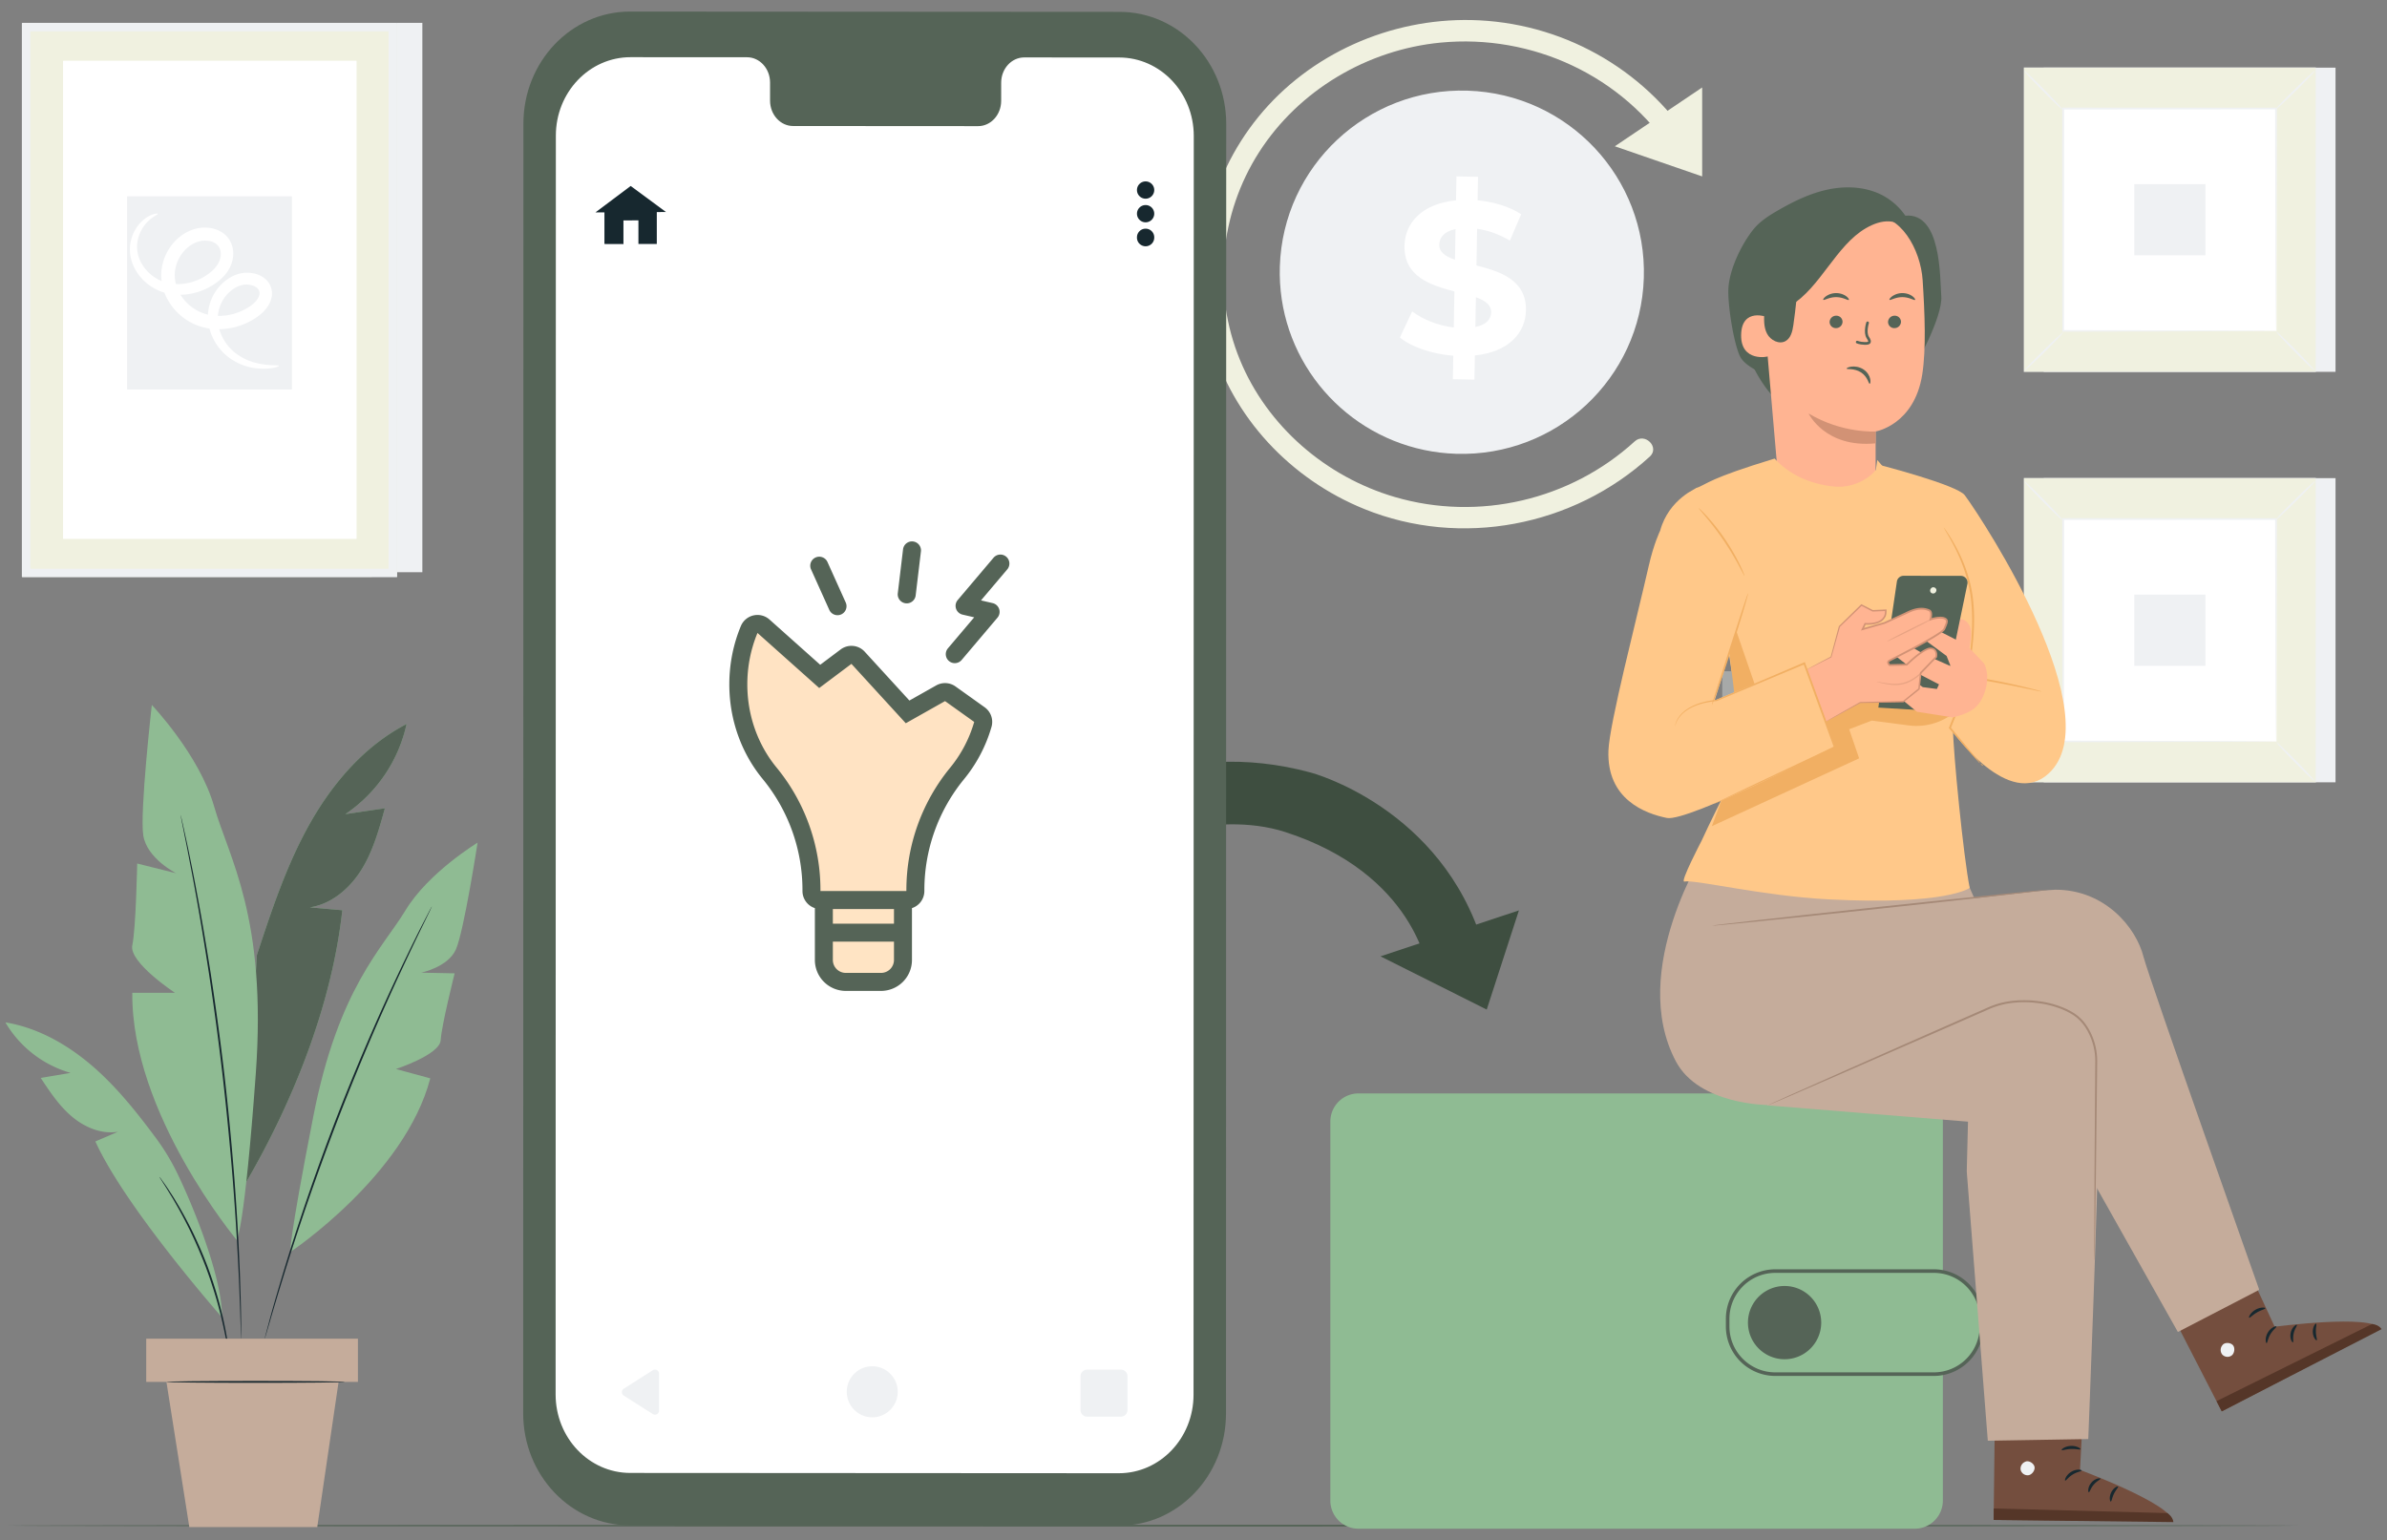 <svg width="203" height="131" fill="none" xmlns="http://www.w3.org/2000/svg"><rect width="100%" height="100%" fill="#808080" stroke="none"/><g clip-path="url(#a)"><path d="M111.487 65.71s11.138 2.933 14.66 14.68l-4.735 2.1s-1.085-8.172-12.121-11.73c-5.97-1.926-13.875.791-16.066 3.28l-5.313-2.292c3.566-3.91 12.335-9.102 23.575-6.038Z" fill="#3E4E40"/><path d="m129.175 77.428-11.772 3.907 9.034 4.528 2.738-8.435Z" fill="#3E4E40"/><path d="M35.919 48.664h-2.174V1.941h2.174v46.723Z" fill="#EFF1F3"/><path d="M2.222 2.334v46.364l.03.031h31.131l.032-.031V2.334l-.032-.032H2.253l-.031.032Z" fill="#F0F1E0"/><path d="M2.613 48.368h30.408l.031-.032V2.695l-.03-.032H2.612l-.03.032v45.641l.03.032Zm31.13.723H1.892l-.032-.032V1.972l.032-.031h31.853l.031.031v47.087l-.031.032Z" fill="#EFF1F3"/><path d="M5.362 5.198v40.605l.032.031h24.904l.03-.03V5.197l-.03-.031H5.393l-.032.03Z" fill="#fff"/><path d="M24.808 33.126h-13.98l-.02-.02v-16.39l.02-.02h13.98l.019.02v16.392l-.02.02Z" fill="#EFF1F3"/><path d="M23.717 31.115c.018.053-.673.356-1.99.202a4.861 4.861 0 0 1-2.237-.895 4.538 4.538 0 0 1-1.739-2.734c-.256-1.226.155-2.755 1.33-3.737.292-.244.631-.45 1.008-.59.4-.15.832-.198 1.261-.146.426.052.879.2 1.26.55.387.35.599.943.498 1.47-.091.53-.38.938-.692 1.26-.322.328-.685.57-1.056.778a5.779 5.779 0 0 1-2.52.72c-.899.043-1.85-.142-2.684-.611a4.88 4.88 0 0 1-1.976-2.049c-.448-.869-.591-1.924-.355-2.868.228-.94.762-1.78 1.512-2.363a3.725 3.725 0 0 1 1.268-.64c.468-.12.95-.143 1.427-.044.47.099.952.33 1.294.73.348.396.504.914.508 1.384.007.473-.121.933-.338 1.319-.212.386-.498.7-.8.96a5.38 5.38 0 0 1-1.985 1.056c-.698.2-1.414.253-2.09.161a4.278 4.278 0 0 1-1.817-.697c-1.034-.7-1.63-1.766-1.737-2.75a3.321 3.321 0 0 1 .643-2.359c.405-.544.87-.823 1.19-.95.328-.124.514-.12.523-.089.014.044-.149.117-.414.294-.26.18-.628.485-.926.995-.29.5-.53 1.224-.378 2.014.138.787.676 1.632 1.544 2.163.849.54 2.04.678 3.185.303a4.482 4.482 0 0 0 1.594-.902c.458-.41.77-.94.744-1.493-.014-.555-.364-.947-.96-1.06a2.069 2.069 0 0 0-.916.043 2.638 2.638 0 0 0-.864.453 3.154 3.154 0 0 0-1.091 1.738c-.166.69-.067 1.42.268 2.083.33.66.878 1.211 1.508 1.567.627.358 1.357.51 2.075.483a4.724 4.724 0 0 0 2.04-.558c.312-.168.6-.357.815-.574.222-.216.376-.464.414-.673a.587.587 0 0 0-.168-.542c-.15-.149-.405-.261-.675-.297a1.7 1.7 0 0 0-.794.067 2.548 2.548 0 0 0-.74.406 3.058 3.058 0 0 0-.967 1.33 3.07 3.07 0 0 0-.162 1.528c.148 1.003.713 1.833 1.335 2.367a4.708 4.708 0 0 0 1.92.958c1.186.276 1.898.14 1.907.24Z" fill="#fff"/><path d="M198.622 31.622h-24.816V5.753h24.816v25.869Z" fill="#EFF1F3"/><path d="M196.941 31.622h-24.816V5.753h24.816v25.869Z" fill="#F0F1E0"/><path d="M172.133 31.614h24.8V5.761h-24.8v25.853Zm24.815.015h-24.831V5.745h24.831V31.63Z" fill="#EFF1F3"/><path d="M193.604 28.144H175.46V9.231h18.144v18.913Z" fill="#fff"/><path d="M175.461 28.27c.014.017-.158.214-.447.52-.29.306-.698.72-1.154 1.17-.456.45-.876.85-1.185 1.134-.31.284-.509.453-.525.437-.015-.016.156-.213.446-.518.29-.306.698-.721 1.156-1.172.457-.451.878-.852 1.187-1.137.309-.284.508-.451.522-.434Zm18.144-.046c.017-.015.215.158.521.447a53.968 53.968 0 0 1 2.303 2.339c.285.31.453.509.437.524-.016.016-.213-.155-.518-.445a50.28 50.28 0 0 1-1.172-1.156 49.629 49.629 0 0 1-1.136-1.187c-.285-.31-.452-.508-.435-.522Zm-.049-18.943c-.015-.017.158-.215.447-.52.29-.306.697-.72 1.154-1.17.456-.45.876-.85 1.185-1.134.309-.285.509-.453.525-.437.015.016-.156.212-.446.518-.29.306-.698.72-1.156 1.172a51.68 51.68 0 0 1-1.187 1.136c-.309.285-.508.452-.522.435Zm-18.145.047c-.016.014-.214-.158-.52-.448a49.21 49.21 0 0 1-1.169-1.154c-.45-.456-.851-.875-1.135-1.185-.284-.31-.452-.509-.437-.524.016-.016.213.155.519.445.306.29.72.698 1.171 1.156.451.458.852.878 1.137 1.187.284.31.451.508.434.523Z" fill="#EFF1F3"/><path d="M193.556 28.144a.616.616 0 0 1-.004-.092l-.004-.264-.008-1.02-.019-3.855-.035-13.683.07.07-18.093.011h-.002l.081-.08-.012 18.913-.069-.069 13.102.035 3.68.018.973.008.252.004a.875.875 0 0 1 .088.004.547.547 0 0 1-.08.004l-.244.004-.961.008-3.664.018-13.146.035h-.069v-.07l-.011-18.913v-.08h.082l18.093.01h.07v.07l-.036 13.727-.018 3.84-.008 1.006-.004.257a.954.954 0 0 1-.004.084Z" fill="#EFF1F3"/><path d="M187.56 21.714h-6.054V15.66h6.054v6.054Zm11.062 44.821h-24.816V40.667h24.816v25.868Z" fill="#EFF1F3"/><path d="M196.941 66.535h-24.816V40.667h24.816v25.868Z" fill="#F0F1E0"/><path d="M172.133 66.528h24.8V40.674h-24.8v25.854Zm24.815.015h-24.831V40.659h24.831v25.884Z" fill="#EFF1F3"/><path d="M193.604 63.058H175.46V44.144h18.144v18.914Z" fill="#fff"/><path d="M175.461 63.183c.014.017-.158.215-.447.521-.29.306-.698.72-1.154 1.17-.456.45-.876.85-1.185 1.134-.31.284-.509.452-.525.437-.015-.016.156-.213.446-.519.29-.305.698-.72 1.156-1.171.457-.451.878-.853 1.187-1.137.309-.284.508-.452.522-.435Zm18.144-.046c.017-.014.215.158.521.447.305.29.719.698 1.169 1.154.449.456.85.876 1.134 1.185.285.31.453.51.437.525-.016.015-.213-.156-.518-.446-.306-.29-.721-.698-1.172-1.155a49.481 49.481 0 0 1-1.136-1.188c-.285-.31-.452-.508-.435-.522Zm-.049-18.943c-.015-.017.158-.214.447-.52.29-.306.697-.72 1.154-1.17.456-.45.876-.85 1.185-1.134.309-.284.509-.453.525-.437.015.016-.156.213-.446.519-.29.305-.698.72-1.156 1.171-.458.451-.878.852-1.187 1.137-.309.284-.508.452-.522.434Zm-18.145.047c-.016.014-.214-.158-.52-.448-.306-.29-.72-.697-1.169-1.153-.45-.457-.851-.876-1.135-1.186-.284-.309-.452-.508-.437-.524.016-.016.213.156.519.445.306.29.72.698 1.171 1.156.451.458.852.879 1.137 1.188.284.31.451.507.434.522Z" fill="#EFF1F3"/><path d="M193.556 63.057a.616.616 0 0 1-.004-.091l-.004-.264-.008-1.021-.019-3.855-.035-13.682.07.07-18.093.01h-.002l.081-.08-.012 18.913-.069-.069 13.102.036 3.68.018a1242.563 1242.563 0 0 0 1.225.012.899.899 0 0 1 .088.003.595.595 0 0 1-.08.005l-.244.003-.961.008-3.664.018c-3.176.009-7.705.02-13.146.036h-.069v-.07l-.011-18.913v-.08h.082l18.093.01h.07v.07l-.036 13.727-.018 3.838-.008 1.008-.004.257a.962.962 0 0 1-.004.084Z" fill="#EFF1F3"/><path d="M187.56 56.628h-6.054v-6.054h6.054v6.054ZM139.797 23.65c-.274 8.528-7.425 15.218-15.973 14.945-.926-.03-1.831-.14-2.708-.325-7.212-1.514-12.518-8.01-12.273-15.615.274-8.528 7.425-15.218 15.973-14.944 8.548.274 15.255 7.41 14.981 15.938Z" fill="#EFF1F3"/><path d="M126.815 26.566c.011-.643-.514-1-1.299-1.29l-.045 2.532c.922-.185 1.334-.655 1.344-1.242Zm-3.078-4.479.046-2.605c-.977.203-1.371.728-1.382 1.334-.011.642.533 1 1.336 1.271Zm1.692 8.144-.037 2.055-1.834-.033.035-2c-1.815-.142-3.548-.741-4.543-1.548l1.048-2.221c.906.695 2.218 1.213 3.537 1.365l.054-3.064c-2.028-.531-4.291-1.25-4.245-3.875.035-1.945 1.477-3.59 4.382-3.869l.036-2.037 1.835.032-.035 2c1.374.136 2.707.526 3.705 1.186l-.957 2.241c-.927-.549-1.876-.878-2.791-1.004l-.055 3.12c2.028.512 4.255 1.231 4.209 3.818-.034 1.909-1.457 3.536-4.344 3.834Z" fill="#fff"/><path d="M139.018 37.542c-5.467 4.994-13.266 6.812-20.383 4.732-5.849-1.71-10.863-6.006-13.189-11.675-2.366-5.766-1.722-12.42 1.633-17.657 3.373-5.269 9.214-8.717 15.423-9.317 7.803-.754 15.517 2.815 19.789 9.418.635.982 2.214.069 1.574-.92-4.113-6.358-11.162-10.258-18.736-10.418-6.888-.145-13.723 2.86-18.095 8.217-4.33 5.305-5.925 12.471-4.055 19.088 1.84 6.515 6.811 11.755 13.044 14.28 8.212 3.329 17.773 1.489 24.284-4.459.869-.793-.424-2.08-1.289-1.289Z" fill="#F0F1E0"/><path d="m137.331 12.441 7.428-5.002v7.565l-7.428-2.563Z" fill="#F0F1E0"/><path d="M195.519 129.754c0 .044-43.64.079-97.46.079-53.84 0-97.471-.035-97.471-.079s43.63-.079 97.47-.079c53.821 0 97.461.035 97.461.079Z" fill="#556457"/><path d="m95.189 129.754-41.632-.026c-5.007-.002-9.064-4.27-9.063-9.532l.02-109.684c.001-5.264 4.064-9.531 9.074-9.528l41.632.026c5.007.003 9.064 4.27 9.063 9.531l-.02 109.685c-.001 5.265-4.064 9.531-9.074 9.528Z" fill="#556457"/><path d="m95.175 4.889-8.071-.005c-1.083 0-1.96.963-1.96 2.152l-.001 1.539c0 1.189-.878 2.153-1.96 2.152l-15.734-.01c-1.082 0-1.96-.965-1.96-2.155V7.024c0-1.19-.877-2.154-1.959-2.155l-2.839-.001-7.064-.005c-3.509-.002-6.355 2.986-6.355 6.673l-.02 107.06c0 3.686 2.84 6.674 6.347 6.676l41.549.025c3.508.003 6.354-2.985 6.355-6.673l.02-107.06c0-3.685-2.841-6.673-6.348-6.675Z" fill="#fff"/><path d="M56.048 116.829v3.142c0 .273-.3.438-.53.292l-2.47-1.571a.346.346 0 0 1 0-.584l2.47-1.571c.23-.145.53.02.53.292Zm20.297 1.542c0 1.199-.97 2.171-2.166 2.171a2.168 2.168 0 0 1-2.165-2.171c0-1.199.97-2.17 2.165-2.17 1.197 0 2.166.971 2.166 2.17Zm18.973 2.116h-2.86a.568.568 0 0 1-.567-.568v-2.868c0-.314.254-.568.568-.568h2.86c.313 0 .567.254.567.568v2.868a.568.568 0 0 1-.568.568Z" fill="#EFF1F3"/><path d="M98.161 16.164a.734.734 0 1 1-1.469 0 .734.734 0 0 1 1.47 0Zm0 2.01a.734.734 0 1 1-1.468 0 .734.734 0 0 1 1.468 0Zm0 2.009a.735.735 0 1 1-1.469 0 .735.735 0 0 1 1.47 0Zm-44.523-4.366-2.998 2.248h.763v2.687l1.617.006v-2.01l1.274-.007v2.011h1.563v-2.714l.779-.008-2.998-2.213Z" fill="#17282F"/><path d="M34.575 61.58c-3.56 1.843-6.288 5.017-8.25 8.512-1.962 3.495-3.227 7.33-4.48 11.137l-1.096 19.634c4.141-7.044 7.465-15.326 8.363-23.448-.919-.081-1.837-.163-2.756-.246 1.848-.281 3.398-1.62 4.385-3.207.987-1.588 1.495-3.418 1.99-5.22l-3.361.5a12.461 12.461 0 0 0 5.205-7.662Z" fill="#8FBB93"/><path d="m20.749 100.863 1.096-19.634c1.253-3.807 2.518-7.642 4.48-11.137 1.962-3.495 4.69-6.669 8.25-8.512a12.461 12.461 0 0 1-5.205 7.662l3.362-.5c-.496 1.802-1.004 3.632-1.99 5.22-.988 1.587-2.538 2.926-4.386 3.207.919.083 1.837.165 2.756.246-.898 8.122-4.222 16.404-8.363 23.448Z" fill="#556457"/><path d="M20.136 105.464s-8.988-10.758-8.884-21.027h3.63s-3.943-2.594-3.631-4.046c.312-1.452.416-6.95.416-6.95l3.32.83s-2.49-1.245-2.802-3.216c-.31-1.971.726-11.1.726-11.1s4.046 4.253 5.291 8.61c1.245 4.357 4.512 9.44 3.553 22.718-.96 13.278-1.619 14.181-1.619 14.181Zm4.556 1.016s9.737-6.487 11.9-14.767l-2.918-.794s3.738-1.222 3.805-2.458c.067-1.236 1.186-5.679 1.186-5.679l-2.85-.059s2.274-.456 2.955-1.972c.682-1.517 1.845-9.083 1.845-9.083s-4.183 2.534-6.137 5.765c-1.955 3.23-5.693 6.602-7.827 17.487-2.134 10.885-1.96 11.56-1.96 11.56Z" fill="#8FBB93"/><path d="M15.366 69.335a.622.622 0 0 1 .032.111l.078.331.284 1.277c.124.555.269 1.234.426 2.025.16.792.345 1.691.527 2.69.385 1.995.79 4.38 1.209 7.033.405 2.655.81 5.58 1.169 8.659.352 3.08.626 6.022.837 8.7.199 2.678.348 5.093.428 7.123.051 1.014.075 1.932.1 2.739.028.806.042 1.501.048 2.069l.014 1.307v.341a.623.623 0 0 1-.005.116.625.625 0 0 1-.011-.116l-.015-.34-.045-1.307c-.015-.567-.038-1.261-.074-2.067-.034-.806-.065-1.724-.123-2.737a244.967 244.967 0 0 0-.462-7.117c-.22-2.676-.497-5.615-.85-8.693-.359-3.076-.759-6-1.156-8.655-.41-2.653-.803-5.038-1.174-7.034-.174-1-.353-1.9-.504-2.693a110.6 110.6 0 0 0-.4-2.03l-.255-1.283-.062-.334a.643.643 0 0 1-.016-.115Z" fill="#17282F"/><path d="M18.889 112.052s-8.225-9.333-10.779-14.974l1.928-.824c-1.398.23-2.83-.37-3.913-1.282-1.084-.912-1.88-2.112-2.66-3.294l2.54-.43a9.443 9.443 0 0 1-5.549-4.297c2.997.493 5.709 2.139 7.943 4.196 1.81 1.666 3.342 3.6 4.813 5.577a19.011 19.011 0 0 1 1.87 3.073c1.381 2.858 3.812 8.827 3.807 12.255Z" fill="#8FBB93"/><path d="M36.722 77.1a.5.5 0 0 1-.038.094l-.127.271-.502 1.035c-.441.896-1.066 2.2-1.823 3.817a211.125 211.125 0 0 0-2.57 5.72c-.929 2.17-1.92 4.568-2.905 7.108a221.09 221.09 0 0 0-2.632 7.215 210.557 210.557 0 0 0-1.948 5.961c-.528 1.706-.942 3.09-1.218 4.05l-.325 1.103-.088.286a.524.524 0 0 1-.036.096.48.48 0 0 1 .02-.1l.073-.291.297-1.111c.258-.965.656-2.355 1.17-4.065a182.02 182.02 0 0 1 1.917-5.976 201.05 201.05 0 0 1 2.623-7.226c.986-2.541 1.981-4.94 2.92-7.108a180.87 180.87 0 0 1 2.601-5.71c.77-1.612 1.41-2.909 1.87-3.796l.528-1.022.14-.264a.474.474 0 0 1 .053-.087Zm-17.135 38.951a.773.773 0 0 1-.038-.172l-.08-.495a18.635 18.635 0 0 0-.128-.783c-.055-.305-.108-.653-.19-1.033a37.399 37.399 0 0 0-.628-2.658 39.64 39.64 0 0 0-1.035-3.18 39.853 39.853 0 0 0-1.325-3.071 37.527 37.527 0 0 0-1.286-2.41c-.19-.34-.38-.636-.54-.901a19.126 19.126 0 0 0-.42-.672c-.11-.172-.198-.313-.268-.425a.749.749 0 0 1-.085-.154.743.743 0 0 1 .11.136l.293.409c.128.177.28.396.445.659.168.26.365.553.561.891.408.665.858 1.48 1.321 2.403.455.927.918 1.965 1.342 3.079a36.551 36.551 0 0 1 1.028 3.197c.262.999.463 1.907.597 2.676.075.383.12.733.168 1.04.049.306.08.571.102.788l.05.5c.01.115.012.175.006.176Z" fill="#17282F"/><path d="M30.44 117.528H12.436v-3.673H30.44v3.673Zm-16.286 0 1.947 12.351H26.98l1.815-12.351h-14.64Z" fill="#C5AC9B"/><path d="M29.336 117.528c0 .043-3.405.079-7.605.079-4.201 0-7.606-.036-7.606-.079 0-.044 3.405-.08 7.606-.08 4.2 0 7.605.036 7.605.08Z" fill="#17282F"/><path d="M162.835 130.016h-47.304a2.393 2.393 0 0 1-2.393-2.394V95.387a2.393 2.393 0 0 1 2.393-2.393h47.304a2.393 2.393 0 0 1 2.393 2.393v32.235a2.394 2.394 0 0 1-2.393 2.394Z" fill="#8FBB93"/><path d="M164.461 116.871h-13.483a4.051 4.051 0 0 1-4.051-4.051v-.664a4.051 4.051 0 0 1 4.051-4.051h13.483a4.052 4.052 0 0 1 4.052 4.051v.664a4.052 4.052 0 0 1-4.052 4.051Z" fill="#8FBB93"/><path d="M150.979 108.256c-2.15 0-3.9 1.75-3.9 3.9v.663c0 2.15 1.75 3.899 3.9 3.899h13.483a3.903 3.903 0 0 0 3.899-3.899v-.663c0-2.15-1.749-3.9-3.899-3.9h-13.483Zm13.483 8.766h-13.483a4.208 4.208 0 0 1-4.204-4.203v-.663a4.209 4.209 0 0 1 4.204-4.204h13.483a4.209 4.209 0 0 1 4.203 4.204v.663a4.208 4.208 0 0 1-4.203 4.203Z" fill="#556457"/><path d="M154.883 112.487a3.115 3.115 0 1 1-6.23 0 3.115 3.115 0 0 1 6.23 0Zm-6.912-86.5c-.092 3.197 1.266 6.408 3.623 8.57l1.619-4.69" fill="#556457"/><path d="M160.178 16.656c-1.39-.76-3.069-.868-4.623-.558-1.553.311-3 1.015-4.371 1.808-.769.445-1.536.934-2.089 1.63-1.01 1.27-2.007 3.355-2.104 4.974-.079 1.31.422 4.587.976 5.776.507 1.091 2.884 1.922 4.057 2.191l10.764-12.518a5.448 5.448 0 0 0-2.61-3.303Z" fill="#556457"/><path d="m162.033 18.345-2.58-.462c1.41 3.36 1.793 11.041 2.6 14.594.951-1.38 3.16-5.583 3.042-7.255-.119-1.672.005-7.162-3.062-6.877Z" fill="#556457"/><path d="M163.509 23.821c-.168-2.577-1.883-5.737-4.451-5.46l-5.943 1.517c-1.906.486-3.177 2.096-3.315 4.058-.007.098-.017-.021-.016.052l1.327 15.388 4.46 8.853 3.94-7.468c.002-1.255 0-4.07 0-4.064 0 0 3.292-.554 3.965-4.853.335-2.137.22-5.16.033-8.023Z" fill="#FFB492"/><path d="M161.667 27.347a.55.55 0 0 1-.53.558.527.527 0 0 1-.569-.496.55.55 0 0 1 .529-.558.528.528 0 0 1 .57.496Zm1.197-1.842c-.068.072-.487-.236-1.08-.233-.592-.006-1.027.3-1.091.228-.032-.032.038-.162.227-.3a1.5 1.5 0 0 1 .873-.272c.37.001.681.136.859.275.183.14.245.27.212.302Zm-6.167 1.842a.55.55 0 0 1-.53.558.527.527 0 0 1-.569-.496.55.55 0 0 1 .53-.558.527.527 0 0 1 .569.496Zm.534-1.842c-.068.072-.487-.236-1.08-.233-.592-.006-1.026.3-1.091.228-.031-.032.037-.162.227-.3a1.5 1.5 0 0 1 .873-.272c.37.001.681.136.86.275.182.14.244.27.211.302Z" fill="#556457"/><path d="M153.811 35.168s1.398 2.952 5.698 2.54l.001-1.01s-2.831.185-5.699-1.53Z" fill="#D29275"/><path d="M162.342 19.897c-.263-.647-.972-1.035-1.669-1.07-.697-.036-1.378.228-1.983.577-2.559 1.48-3.874 5.052-6.403 6.583-.622.377-1.431.032-1.96.53-.529.499-.872 1.296-.58 1.96-.339-.465-.684-.94-.877-1.483-.193-.543-.217-1.175.071-1.675.219-.379.605-.668.711-1.093.093-.374-.054-.764-.038-1.149.017-.392.201-.755.394-1.096.99-1.752 2.353-3.337 4.108-4.322 1.146-.643 2.457-1.02 3.771-.975 1.314.045 2.626.528 3.588 1.424.566.527 1.16 1.073.867 1.789Z" fill="#556457"/><path d="M150.389 27.05c-.046-.123-2.287-.932-2.316 1.45-.029 2.315 2.306 1.859 2.311 1.793.004-.066.005-3.243.005-3.243Z" fill="#FFB492"/><path d="M150.049 26.515c-.037.632-.066 1.3.226 1.862.292.562 1.029.944 1.579.63.448-.257.583-.831.658-1.342.22-1.474.32-2.964.553-4.437l-3.016 3.287Zm8.956 6.129c-.092.015-.156-.591-.729-.967-.572-.378-1.222-.242-1.236-.326-.012-.037.134-.133.411-.17.271-.036.677.009 1.028.239.349.23.524.568.571.815.05.25-.003.408-.045.41Z" fill="#556457"/><path d="m165.738 71.5 2.487 5.62-12.077 4.522-2.703-6.047 12.293-4.094Z" fill="#C5AC9B"/><path d="m190.144 105.706 3.304 7.132s8.249-1.091 8.988.167l-13.488 7.031-5.604-10.901 6.8-3.429Z" fill="#744E3E"/><path d="M189.047 114.362a.627.627 0 0 0-.062.835.603.603 0 0 0 .827.069c.231-.202.284-.671.061-.884-.222-.213-.691-.229-.868.023" fill="#EFF1F3"/><path d="m188.948 120.035-.446-.868 13.229-6.561s.567.046.811.437l-13.594 6.992Z" fill="#553628"/><path d="M193.595 112.82c.032.068-.287.268-.507.65-.23.377-.253.752-.327.757-.069.018-.172-.432.102-.89.271-.46.715-.586.732-.517Zm1.739-.135c.048.057-.184.317-.267.715-.096.396.002.731-.066.762-.057.043-.302-.326-.189-.819.109-.493.488-.721.522-.658Zm1.688 1.305c-.054.045-.317-.242-.331-.696-.017-.453.225-.758.281-.716.066.036-.037.335-.02.707.009.373.133.664.07.705Zm-4.367-2.723c.003.075-.351.139-.716.356-.37.211-.599.486-.663.447-.063-.029.098-.422.532-.673.431-.253.853-.199.847-.13Zm-.523-1.633c.015.027-.228.203-.687.345-.229.07-.512.127-.83.143a3.51 3.51 0 0 1-.5-.008c-.083-.009-.179-.012-.289-.057-.109-.031-.241-.188-.211-.34a.411.411 0 0 1 .215-.301.986.986 0 0 1 .276-.095 2.724 2.724 0 0 1 1.344.023c.467.133.702.328.685.353-.018.037-.28-.094-.726-.173a2.935 2.935 0 0 0-1.242.045c-.165.035-.288.097-.293.18-.001.032.002.043.054.07.051.023.129.031.212.04a4.265 4.265 0 0 0 1.26-.06c.448-.089.715-.202.732-.165Z" fill="#17282F"/><path d="m177.309 117.167-.417 7.849s7.8 2.896 7.865 4.354l-15.211-.099.149-12.256 7.614.152Z" fill="#744E3E"/><path d="M172.291 124.303a.628.628 0 0 0-.447.708.604.604 0 0 0 .698.449c.3-.071.566-.46.469-.753-.097-.292-.504-.526-.778-.386" fill="#EFF1F3"/><path d="m169.546 129.271.012-.977 14.761.393s.48.306.513.766l-15.286-.182Z" fill="#553628"/><path d="M177.029 125.068c-.003.075-.379.102-.752.337-.379.225-.575.546-.644.515-.069-.015.051-.462.508-.738.454-.28.905-.183.888-.114Zm1.6.694c.016.073-.311.195-.571.508-.27.304-.34.647-.414.642-.071.01-.115-.43.216-.813.327-.385.769-.409.769-.337Zm.881 1.943c-.068.015-.166-.362.033-.769.197-.409.553-.564.584-.501.041.062-.19.278-.349.615-.167.333-.193.649-.268.655Zm-2.583-4.449c-.033.067-.375-.042-.799-.021-.425.013-.757.15-.795.085-.043-.055.284-.327.784-.345.5-.022.848.222.81.281Zm.303-1.688c0 .031-.297.072-.769-.017a3.474 3.474 0 0 1-1.238-.503c-.07-.047-.153-.094-.229-.185-.082-.08-.126-.279-.028-.399a.41.41 0 0 1 .332-.166.972.972 0 0 1 .288.045 2.69 2.69 0 0 1 1.176.65c.351.336.468.618.441.632-.034.024-.203-.214-.561-.492a3.048 3.048 0 0 0-.679-.398 2.733 2.733 0 0 0-.44-.144c-.161-.046-.3-.049-.343.022-.015.028-.017.038.016.087.034.044.099.088.168.135a4.077 4.077 0 0 0 1.141.537c.438.13.727.156.725.196Z" fill="#17282F"/><path d="M142.526 79.485s30.477-3.815 32.272-3.816c4.216-.002 6.862 3.213 7.491 5.692.466 1.835 9.847 28.336 9.847 28.336l-6.92 3.587L175.038 95.2l-5.187-9.023-26.73 4.13-.595-10.822Z" fill="#C5AC9B"/><path d="M171.111 85.344s4.177 0 6.432 3.341c1.326 1.964.86 5.474.887 8.123.036 3.607-.835 25.582-.835 25.582l-8.544.143-1.79-22.904.106-4.232-17.058-1.388s-1.553-5.17 2.267-9.25c.491-.525 18.535.585 18.535.585Z" fill="#C5AC9B"/><path d="M145.131 72.118s-6.737 10.368-2.604 18.157c1.969 3.713 7.862 3.708 7.862 3.708l6.043-7.567V73.898l-11.301-1.78Z" fill="#C5AC9B"/><path d="M150.39 93.983a.655.655 0 0 1 .113-.06l.34-.158 1.315-.595 4.847-2.16 7.197-3.183 4.253-1.874c.373-.157.731-.34 1.128-.475.39-.145.799-.235 1.214-.31a9.189 9.189 0 0 1 2.546-.022 8.078 8.078 0 0 1 2.452.695c.376.19.746.399 1.054.69.315.277.565.615.773.967a5.47 5.47 0 0 1 .713 2.282c.034.396.011.777.012 1.157l-.012 1.124-.09 7.87-.076 5.306-.028 1.442-.012.375a.897.897 0 0 1-.01.128.658.658 0 0 1-.008-.128l-.005-.375-.003-1.443.021-5.305a122376.167 122376.167 0 0 1 .062-8.995c-.002-.378.02-.765-.014-1.142a5.312 5.312 0 0 0-.695-2.21 3.796 3.796 0 0 0-.742-.929c-.291-.274-.65-.477-1.014-.66a7.934 7.934 0 0 0-2.4-.68 9.056 9.056 0 0 0-2.498.02 7.098 7.098 0 0 0-1.183.302c-.381.129-.75.315-1.119.47l-4.257 1.865-7.211 3.149-4.869 2.11-1.327.565-.347.143a.668.668 0 0 1-.12.044Z" fill="#A58977"/><path d="m145.586 78.73 28.611-3.061-28.611 3.06Z" fill="#8FBB93"/><path d="M174.197 75.669c.005.044-6.397.764-14.297 1.609-7.902.845-14.31 1.495-14.314 1.451-.005-.043 6.395-.763 14.298-1.609 7.899-.845 14.309-1.495 14.313-1.451Z" fill="#A58977"/><path d="M166.662 60.562c.496-1.577 2.227-7.38 1.838-10.44-.31-2.444-2.498-5.574-3.154-7.245-.309-.787-2.767-1.598-4.234-2.031l-1.458-1.724-.123.842c-.71.897-2.129 1.541-3.483 1.42-2.167-.192-3.934-1.078-5.127-2.384-5.626 1.715-5.609 2.099-6.69 2.529-1.391.553 2.772 13.89 2.772 13.89s1.492 8.377.089 11.2c-.791 1.591-1.705 3.403-2.379 4.882 0 0-1.87 3.567-1.469 3.475.841-.195 6.688 1.221 12.175 1.509 10.153.532 12.094-.972 12.094-.972-.531-2.596-1.421-11.705-1.418-13.472 0-.291.479-1.2.567-1.479Z" fill="#FFC889"/><path d="M159.833 39.538s6.616 1.705 7.263 2.584c1.761 2.392 12.36 18.756 7.157 23.637-3.409 3.197-8.195-3.548-8.195-3.548l-6.225-22.673Z" fill="#FFC889"/><path d="M173.613 58.81c-.002.01-.166-.02-.463-.08l-1.268-.262c-1.078-.218-2.589-.527-4.321-.776l.092-.052-.519 1.28-1.234 3.013-.012-.076 1.915 2.297.531.658c.121.154.183.239.176.244-.007.005.488.223-.214-.214l-.566-.63-1.964-2.259-.03-.034.017-.041 1.217-3.019.522-1.28.026-.062.067.01a55.18 55.18 0 0 1 5.58 1.146c.292.079.451.126.448.136Zm-6.36-.77c-.012-.002.006-.193.049-.537l.184-1.455c.143-1.225.34-2.935.163-4.809-.168-1.878-.813-3.491-1.368-4.596a22.67 22.67 0 0 0-.705-1.292c-.175-.3-.275-.466-.264-.473.005-.003.037.034.091.108.055.075.134.185.23.332.194.291.462.721.757 1.273.586 1.097 1.26 2.728 1.429 4.633.18 1.897-.039 3.615-.212 4.84-.09.613-.177 1.107-.239 1.449-.063.34-.104.528-.115.526Z" fill="#F1AF63"/><path d="M146.469 67.87h1.182V57.09h-1.182v10.78Z" fill="#A7A9A8"/><path d="m145.586 70.263.884-2.392.623-1.252c.221-.444.37-1.026.465-1.691l.306-.827-.211-2.986a49.89 49.89 0 0 0-.393-4.026l-.176-1.567.557-1.921 2.262 6.556 8.898-1.898 6.633 1.679.277 1.01a5.094 5.094 0 0 1-3.384.748l-3.141-.41-1.925.735.847 2.476-12.522 5.766Z" fill="#F1AF63"/><path d="m165.71 60.947-.277-1.01 1.002.254-.126.311a5.02 5.02 0 0 1-.599.445Z" fill="#CC4341"/><path d="m166.31 60.502.125-.31.164.04c-.093.095-.19.185-.289.27Z" fill="#0F191D"/><path d="M144.39 41.463s-2.462.938-3.204 3.671c0 0-.534 1.075-.97 2.99-1.057 4.65-3.337 13.385-3.428 15.7-.165 4.187 3.165 5.374 4.963 5.741s14.291-6.097 14.291-6.097l-2.596-7.054-7.631 3.157s1.743-5.379 2.245-7.578c.501-2.2-3.67-10.53-3.67-10.53Z" fill="#FFC889"/><path d="M167.61 56.863a5.713 5.713 0 0 1-.069-2.105c.065-.42.123-.856.044-1.274-.079-.418-.467-.859-.89-.825l-.637 3.066 1.552 1.138Z" fill="#FFB492"/><path d="m167.314 49.668-2.247 10.835-5.326-.324 1.578-10.719a.575.575 0 0 1 .569-.49l4.864.006c.364 0 .636.335.562.692Z" fill="#556457"/><path d="M164.172 50.118c.051-.096.158-.212.318-.158.063.007.184.101.189.211a.296.296 0 0 1-.147.271.272.272 0 0 1-.303-.029.251.251 0 0 1-.057-.295Z" fill="#F0F1E0"/><path d="M164.319 53.388c.122.031 2.941 1.486 2.941 1.486l1.471 1.55s.53.898.1 2.298c-.431 1.4-1.133 1.892-2.754 2.292l-3.061-.483-1.548-1.27a.964.964 0 0 1-.307-1.037l.02-.065-.175-.292a.531.531 0 0 1 .77-.704l1.745 1.276 1.2.158.179-.393-1.758-.914-2.239-1.731a.657.657 0 0 1 .736-1.087l2.079 1.222 2.17.958-.342-.862-2.552-1.889s-.201-.903 1.325-.513Z" fill="#FFB492"/><path d="M164.063 51.902s-.587-.336-1.564.067a46.026 46.026 0 0 0-2.219 1.015l-1.87.533.221-.462s1.846.187 1.757-1.154l-1.112.048-.955-.49-1.879 1.828-.708 2.586-2.07 1.072 1.626 4.425 2.921-1.621 3.66-.072 1.341-1.082.148-1.377 1.312-1.337s.167-.67-.438-.734c-.605-.064-2.063 1.383-2.063 1.383l-1.46.035s-.251-.23-.045-.36c.205-.129 4.51-2.244 4.7-2.719.191-.475.388-.784-.039-.916-.428-.133-1.14.11-1.14.11s.2-.675-.124-.778Z" fill="#FFB492"/><path d="M160.492 54.545c.014.028.873-.373 1.918-.894 1.046-.522 1.883-.967 1.869-.994-.014-.028-.873.373-1.918.894-1.046.521-1.882.966-1.869.994Zm-.871 3.437c-.001.008.076.033.22.071.143.037.35.09.612.135.261.045.578.085.933.066a2.73 2.73 0 0 0 1.107-.306c.735-.38 1.223-.962 1.548-1.373.163-.208.287-.383.37-.505.084-.122.127-.192.121-.197-.014-.01-.215.249-.552.653-.339.396-.828.956-1.537 1.322a2.72 2.72 0 0 1-1.064.303 4.43 4.43 0 0 1-.914-.04c-.52-.076-.84-.147-.844-.129Z" fill="#E8A383"/><path d="M153.651 56.945a.955.955 0 0 1 .132-.078l.394-.214 1.528-.81-.017.021.694-2.59.003-.013.01-.01 1.872-1.835.03-.03.038.02.957.488-.031-.007 1.112-.052.068-.003v.064c-.002.2-.005.416-.118.603a1.06 1.06 0 0 1-.461.43c-.386.185-.818.222-1.251.196l.071-.04-.22.463-.084-.099 1.869-.537-.012.005 1.807-.828c.583-.297 1.334-.572 2.047-.255l-.015-.007a.324.324 0 0 1 .192.18c.034.08.045.16.047.238a1.61 1.61 0 0 1-.064.457l-.1-.097c.216-.069.434-.12.666-.143.227-.016.48-.033.712.128a.314.314 0 0 1 .115.19.54.54 0 0 1-.012.203c-.031.123-.078.23-.122.338l-.067.16a.508.508 0 0 1-.048.093c-.022.03-.044.052-.067.077-.09.087-.186.156-.283.227-.78.527-1.594.949-2.388 1.375l-1.186.616-.585.3c-.088.05-.218.104-.229.143-.024.036.031.138.095.197l-.053-.02 1.46-.035-.051.022c.445-.426.898-.825 1.403-1.143.126-.08.26-.149.403-.204a.696.696 0 0 1 .468-.02c.156.045.29.18.335.334a.88.88 0 0 1 .012.455l-.003.018-.014.014-1.316 1.334.019-.039-.152 1.377-.003.026-.02.016-1.344 1.078-.016.012h-.019l-3.66.056.019-.005-2.172 1.183-.57.304-.148.076a.216.216 0 0 1-.051.022.187.187 0 0 1 .046-.032l.142-.085.559-.323 2.154-1.217.009-.005h.01l3.66-.088-.035.013 1.337-1.087-.022.042.144-1.377.003-.023.016-.017 1.31-1.339-.018.032c.055-.243-.002-.555-.257-.619-.241-.085-.507.069-.749.212-.486.308-.939.706-1.374 1.126l-.022.021-.029.001-1.461.037h-.032l-.021-.02a.6.6 0 0 1-.115-.15c-.028-.055-.055-.139-.019-.221.036-.08.11-.118.154-.142l.146-.077.585-.3 1.184-.618c.79-.425 1.608-.85 2.369-1.365.093-.068.187-.136.264-.21l.049-.056c.008-.014.02-.03.031-.061l.067-.162c.081-.201.203-.455.066-.548-.15-.108-.389-.113-.598-.093-.215.021-.43.071-.631.135l-.139.044.039-.14c.037-.133.06-.278.057-.409-.001-.133-.045-.248-.13-.273h-.002l-.013-.006c-.285-.135-.646-.147-.968-.086-.329.054-.633.204-.941.346l-1.802.82-.007.004-.005.001-1.871.531-.152.044.068-.143.222-.462.02-.043.051.003c.404.026.828-.01 1.175-.178a.927.927 0 0 0 .404-.372c.098-.157.102-.35.105-.53l.068.061-1.112.046h-.017l-.014-.007-.954-.494.069-.01-1.885 1.822.013-.023-.723 2.583-.004.015-.013.007-1.544.78-.403.198a.918.918 0 0 1-.14.062Z" fill="#D29275"/><path d="M145.81 68.345c-.002-.004.064-.04.191-.103l.564-.278 2.118-1.017 7.325-3.463-.039.095-1.511-4.147-1.086-2.992.103.046-7.462 3.132-.008.003-.009.002c-.68.067-1.288.2-1.79.399-.503.196-.895.46-1.161.727-.27.267-.415.53-.491.713-.036.092-.06.165-.073.214-.013.05-.019.075-.021.075-.003 0-.003-.027.005-.078.009-.052.028-.126.06-.223.068-.19.207-.463.476-.743.266-.28.663-.558 1.172-.766.509-.21 1.125-.353 1.813-.428l-.016.004 7.444-3.174.076-.032.027.077a4403.18 4403.18 0 0 1 2.595 7.139l.024.066-.063.028-7.349 3.412-2.137.977-.574.255a1.344 1.344 0 0 1-.203.08Zm2.547-19.375c-.022.01-.195-.34-.495-.895a25.037 25.037 0 0 0-1.272-2.102 25.335 25.335 0 0 0-1.48-1.961c-.403-.484-.664-.775-.646-.792.008-.007.082.056.21.179.129.122.308.305.521.54a17.818 17.818 0 0 1 2.767 4.085c.138.285.242.519.307.684.067.164.098.257.088.261Z" fill="#F1AF63"/><path d="M148.659 50.475c.011.003-.019.14-.085.384a49.96 49.96 0 0 1-.295 1.027c-.257.864-.625 2.055-1.046 3.364a126.11 126.11 0 0 1-1.121 3.343 33.18 33.18 0 0 1-.369 1.002c-.092.235-.148.364-.158.36-.011-.004.026-.139.1-.38l.321-1.018 1.076-3.355 1.09-3.35.343-1.012c.084-.238.134-.367.144-.365Z" fill="#F1AF63"/><path d="M158.827 27.455s-.266.82.021 1.254c.288.434.125.514-.296.498-.421-.017-.607-.112-.607-.112" stroke="#556457" stroke-width=".229" stroke-miterlimit="10" stroke-linecap="round" stroke-linejoin="round"/><g clip-path="url(#b)"><path opacity=".5" d="m69.686 57.435-5.062-4.218-.844.421-1.265 5.484 2.53 5.484 3.375 5.906.422 5.484h8.859l.843-5.906 2.953-4.218 2.11-4.64-3.375-2.11-3.375 1.266-4.64-4.64-2.531 1.687Z" fill="#FFC889"/><path d="m70.53 82.745-.422-5.484v-.422h6.328v6.328l-3.797.422-2.109-.844Z" fill="bisque"/><path fill-rule="evenodd" clip-rule="evenodd" d="M69.299 77.235a1.531 1.531 0 0 1-1.054-1.455v-.08c0-3.444-1.195-6.78-3.378-9.44-1.765-2.143-2.843-4.965-2.843-8.058 0-1.766.352-3.445.983-4.96a1.532 1.532 0 0 1 2.432-.553l4.315 3.85 1.736-1.303a1.53 1.53 0 0 1 2.048.19l3.801 4.154 2.279-1.286a1.53 1.53 0 0 1 1.642.088l2.48 1.771a1.53 1.53 0 0 1 .58 1.673 12.444 12.444 0 0 1-2.328 4.434 14.874 14.874 0 0 0-3.38 9.44l-.001.105a1.53 1.53 0 0 1-1.054 1.43v4.41a2.63 2.63 0 0 1-2.63 2.63H71.93a2.63 2.63 0 0 1-2.63-2.63v-4.41Zm6.728 2.852h-5.198v1.557a1.1 1.1 0 0 0 1.1 1.1h2.998a1.1 1.1 0 0 0 1.1-1.1v-1.557Zm-5.198-2.776v1.245h5.198v-1.245h-5.198Zm-6.41-23.48 5.25 4.684 2.74-2.054 4.622 5.05 3.339-1.883 2.48 1.771a10.913 10.913 0 0 1-2.042 3.89 16.403 16.403 0 0 0-3.726 10.41l-.002.081h-7.305v-.08c0-3.798-1.316-7.478-3.726-10.413-1.551-1.884-2.494-4.366-2.494-7.085 0-1.557.31-3.036.865-4.37Zm18.43-1.329-.99-.229a.766.766 0 0 1-.412-1.24l3.046-3.597a.765.765 0 1 1 1.168.99l-2.234 2.638.99.229a.765.765 0 0 1 .412 1.24l-3.046 3.597a.765.765 0 1 1-1.168-.99l2.234-2.638Zm-13.886-4.104 1.572 3.49a.766.766 0 0 0 1.396-.63l-1.573-3.489a.766.766 0 0 0-1.395.63Zm7.84-1.708-.455 3.8a.766.766 0 0 0 1.52.181l.455-3.8a.766.766 0 0 0-1.52-.181Z" fill="#556457"/></g></g><defs><clipPath id="a"><path fill="#fff" transform="translate(.457 .985)" d="M0 0h202.086v129.03H0z"/></clipPath><clipPath id="b"><path fill="#fff" transform="translate(54.22 45.43)" d="M0 0h39.431v39.431H0z"/></clipPath></defs></svg>